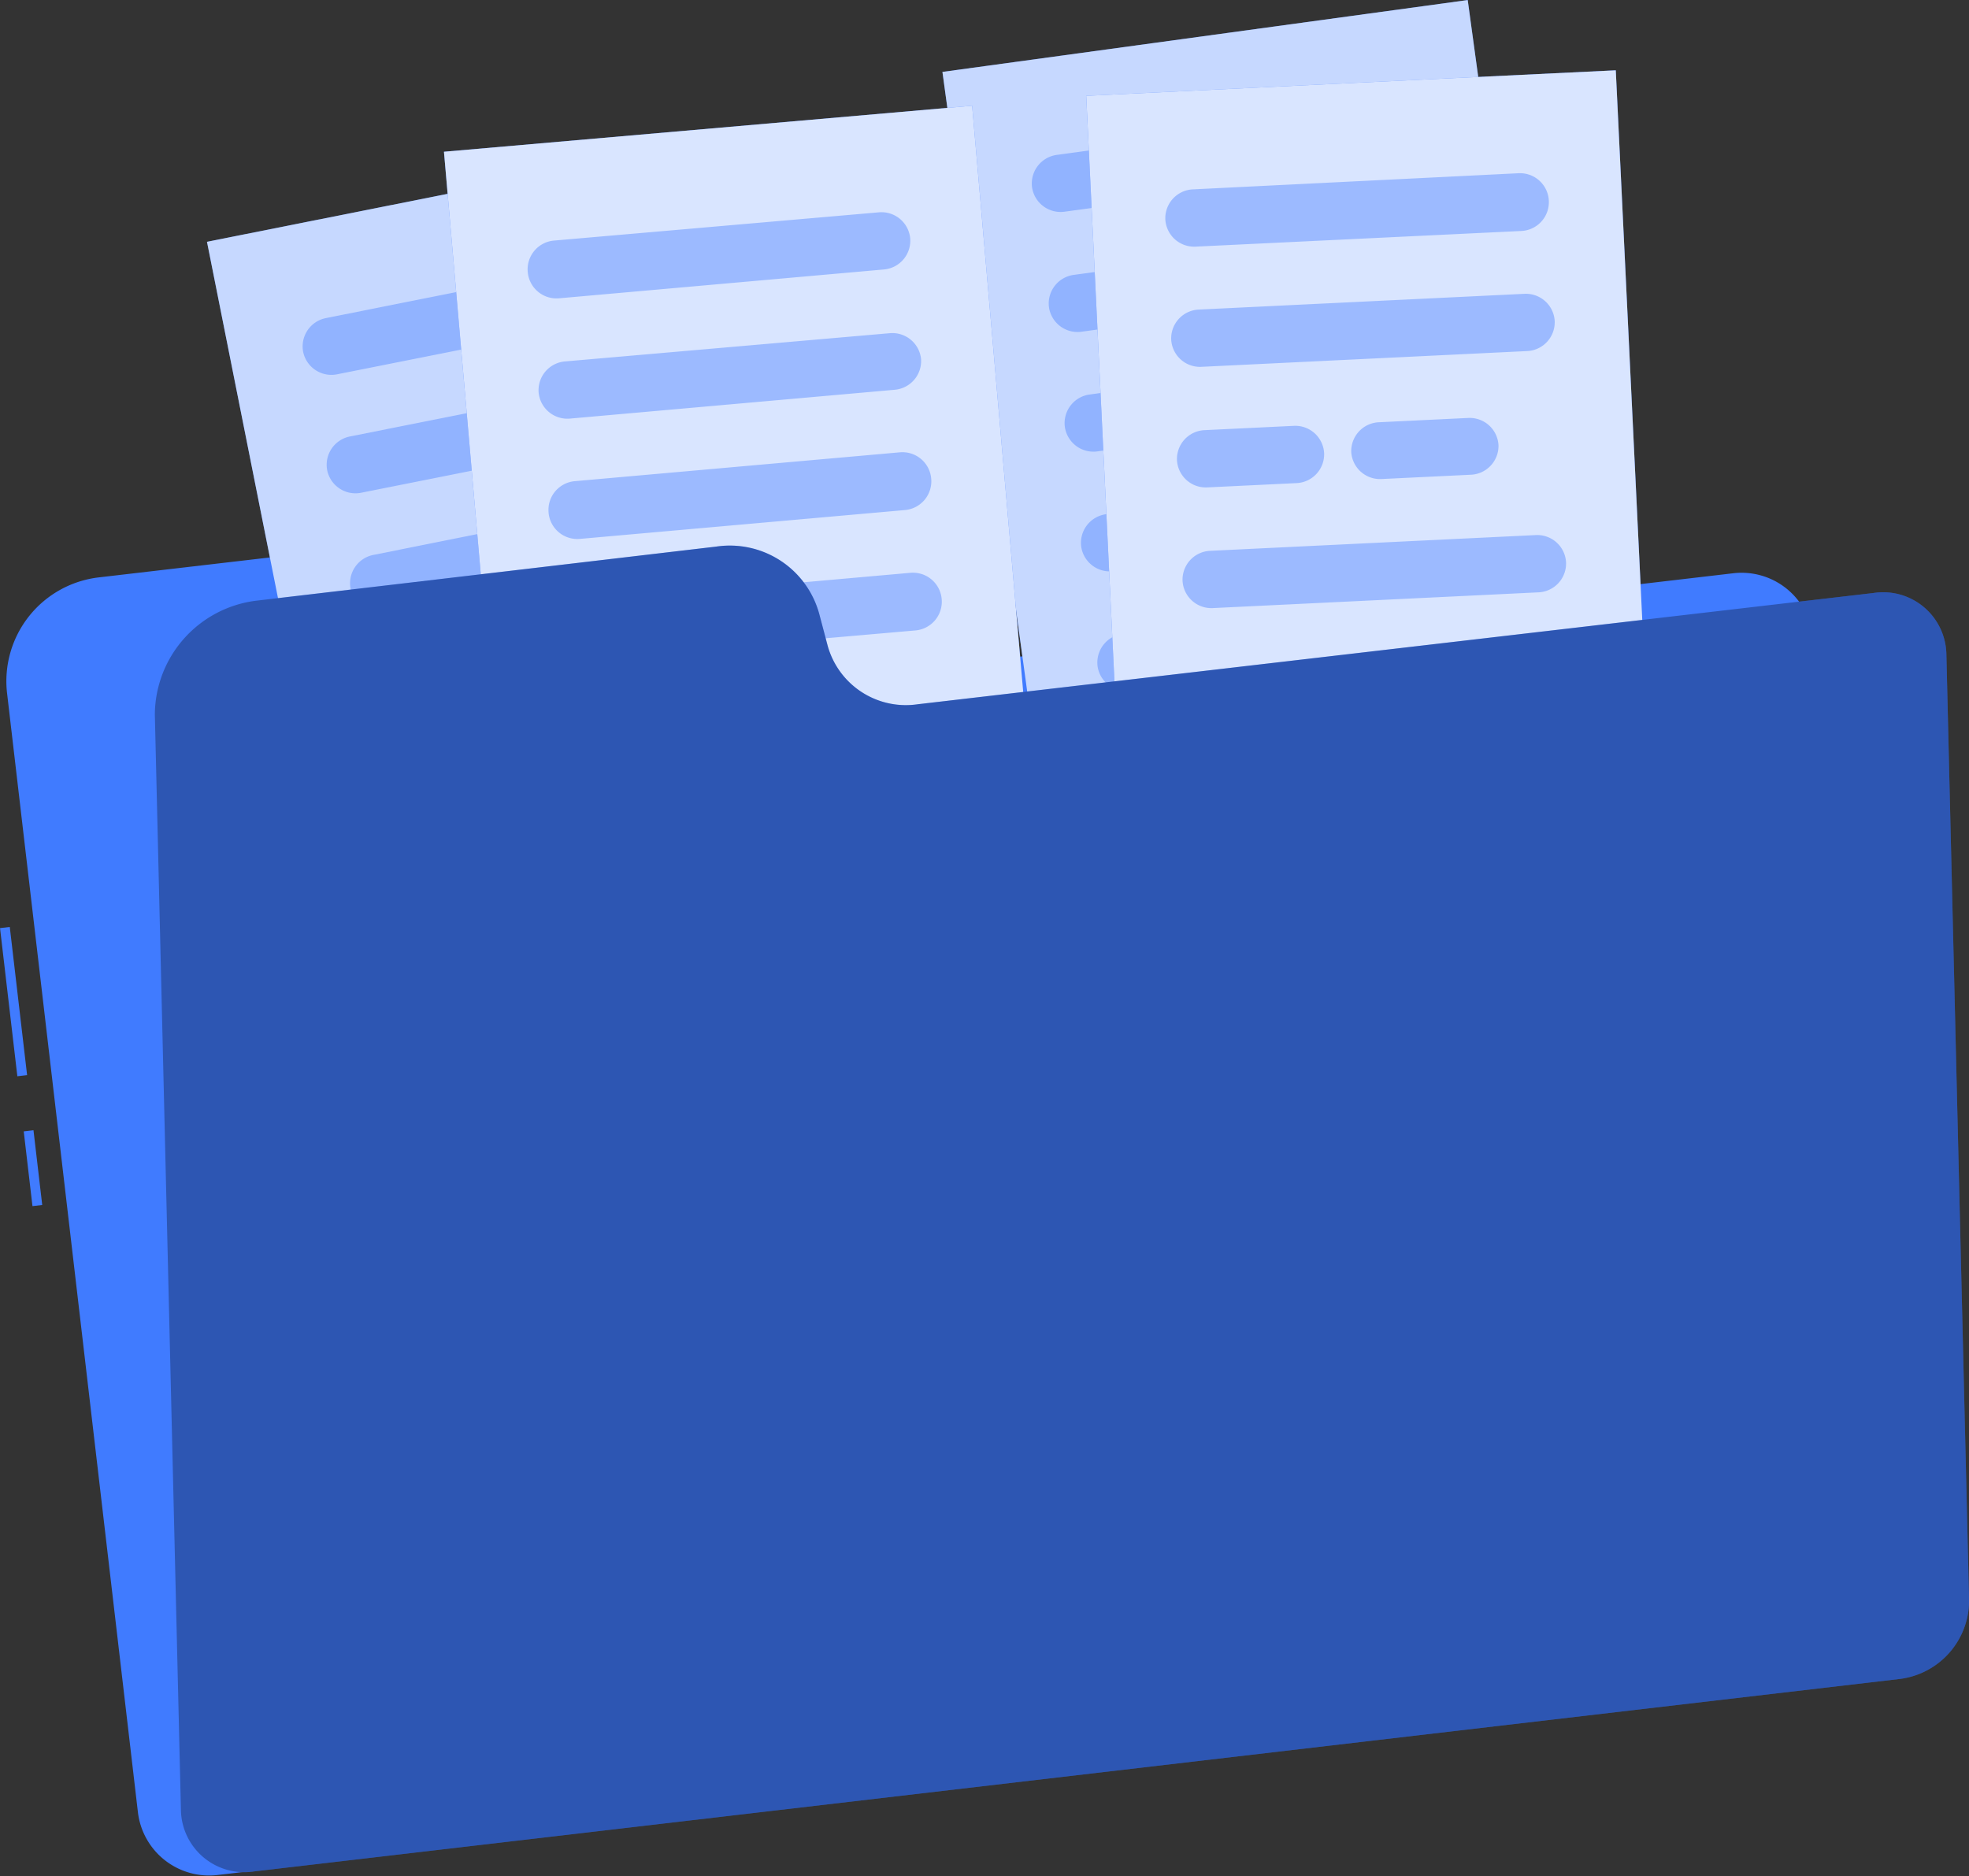 <svg xmlns="http://www.w3.org/2000/svg" viewBox="0 0 204.6 194.96"><rect x="0" y="0" width="204.6" height="194.96" fill="#333333" stroke="none"/><defs><style>.cls-1{fill:#407bff;}.cls-2,.cls-4{fill:#fff;}.cls-2{opacity:0.7;}.cls-3{opacity:0.4;}.cls-4{opacity:0.8;}.cls-5{opacity:0.3;}</style></defs><g id="Livello_2" data-name="Livello 2"><g id="Folder"><rect class="cls-1" x="0.9" y="96.33" width="1.02" height="15.5" transform="translate(-12.08 0.87) rotate(-6.67)"/><rect class="cls-1" x="2.92" y="117.48" width="1.02" height="7.82" transform="translate(-14.08 1.22) rotate(-6.67)"/><path class="cls-1" d="M70.75,64.93l-1.2-3.36a10.86,10.86,0,0,0-11.5-7.14L10.26,60a10.86,10.86,0,0,0-9.53,12l13.6,116.31a7.45,7.45,0,0,0,8.27,6.53l171-20a7.45,7.45,0,0,0,6.54-8.26L188.37,66.11a7.45,7.45,0,0,0-8.27-6.54L80.81,71.18A9.49,9.49,0,0,1,70.75,64.93Z"/><rect class="cls-1" x="28.39" y="19.01" width="55.09" height="75.9" transform="translate(-10.05 12.03) rotate(-11.27)"/><rect class="cls-2" x="28.39" y="19.01" width="55.09" height="75.9" transform="translate(-10.05 12.03) rotate(-11.27)"/><g class="cls-3"><path class="cls-1" d="M68.31,32.27,35,38.9a3,3,0,0,1-3.5-2.34h0a3,3,0,0,1,2.34-3.5l33.28-6.64a3,3,0,0,1,3.5,2.34h0A3,3,0,0,1,68.31,32.27Z"/><path class="cls-1" d="M70.77,44.58,37.49,51.21A3,3,0,0,1,34,48.87h0a3,3,0,0,1,2.34-3.51L69.6,38.73a3,3,0,0,1,3.51,2.34h0A3,3,0,0,1,70.77,44.58Z"/><path class="cls-1" d="M73.22,56.88,39.94,63.52a3,3,0,0,1-3.51-2.34h0a3,3,0,0,1,2.34-3.51L72.05,51a3,3,0,0,1,3.51,2.34h0A3,3,0,0,1,73.22,56.88Z"/><path class="cls-1" d="M75.67,69.19,42.39,75.82a3,3,0,0,1-3.5-2.34h0A3,3,0,0,1,41.23,70l33.28-6.63A3,3,0,0,1,78,65.69h0A3,3,0,0,1,75.67,69.19Z"/><path class="cls-1" d="M69,83.31,44.84,88.13a3,3,0,0,1-3.5-2.34h0a3,3,0,0,1,2.34-3.5l24.18-4.82a3,3,0,0,1,3.51,2.34h0A3,3,0,0,1,69,83.31Z"/></g><rect class="cls-1" x="102.82" y="3.38" width="55.09" height="75.9" transform="translate(-4.4 18.06) rotate(-7.79)"/><rect class="cls-2" x="102.82" y="3.38" width="55.09" height="75.9" transform="translate(-4.4 18.06) rotate(-7.79)"/><g class="cls-3"><path class="cls-1" d="M144.22,17.44,110.6,22a3,3,0,0,1-3.36-2.54h0a3,3,0,0,1,2.55-3.36l33.62-4.6a3,3,0,0,1,3.36,2.55h0A3,3,0,0,1,144.22,17.44Z"/><path class="cls-1" d="M145.92,29.88l-33.62,4.6A3,3,0,0,1,109,31.93h0a3,3,0,0,1,2.54-3.36L145.11,24a3,3,0,0,1,3.36,2.55h0A3,3,0,0,1,145.92,29.88Z"/><path class="cls-1" d="M123.27,45.64,114,46.91a3,3,0,0,1-3.35-2.55h0A3,3,0,0,1,113.19,41l9.27-1.27a3,3,0,0,1,3.36,2.55h0A3,3,0,0,1,123.27,45.64Z"/><path class="cls-1" d="M141.23,43.19,132,44.45a3,3,0,0,1-3.36-2.54h0a3,3,0,0,1,2.55-3.36l9.26-1.27a3,3,0,0,1,3.36,2.55h0A3,3,0,0,1,141.23,43.19Z"/><path class="cls-1" d="M149.33,54.74,115.7,59.35a3,3,0,0,1-3.35-2.55h0a3,3,0,0,1,2.55-3.36l33.62-4.6a3,3,0,0,1,3.35,2.55h0A3,3,0,0,1,149.33,54.74Z"/><path class="cls-1" d="M141.84,68.44l-24.43,3.34a3,3,0,0,1-3.36-2.55h0a3,3,0,0,1,2.55-3.35L141,62.53a3,3,0,0,1,3.36,2.55h0A3,3,0,0,1,141.84,68.44Z"/></g><rect class="cls-1" x="49.32" y="13.23" width="55.09" height="75.9" transform="translate(-4.15 6.87) rotate(-4.98)"/><rect class="cls-4" x="49.32" y="13.23" width="55.09" height="75.9" transform="translate(-4.15 6.87) rotate(-4.98)"/><g class="cls-3"><path class="cls-1" d="M91.87,28,58.07,31a3,3,0,0,1-3.23-2.71h0A3,3,0,0,1,57.55,25l33.81-2.94a3,3,0,0,1,3.22,2.71h0A3,3,0,0,1,91.87,28Z"/><path class="cls-1" d="M93,40.5l-33.8,3a3,3,0,0,1-3.23-2.71h0a3,3,0,0,1,2.71-3.23l33.81-2.94a3,3,0,0,1,3.22,2.71h0A3,3,0,0,1,93,40.5Z"/><path class="cls-1" d="M94.05,53,60.25,56A3,3,0,0,1,57,53.24h0A3,3,0,0,1,59.73,50l33.8-3a3,3,0,0,1,3.23,2.71h0A3,3,0,0,1,94.05,53Z"/><path class="cls-1" d="M95.14,65.51,61.33,68.46a3,3,0,0,1-3.22-2.71h0a3,3,0,0,1,2.71-3.23l33.8-3a3,3,0,0,1,3.23,2.71h0A3,3,0,0,1,95.14,65.51Z"/><path class="cls-1" d="M87,78.82,62.42,81a3,3,0,0,1-3.22-2.71h0A3,3,0,0,1,61.91,75l24.56-2.14a3,3,0,0,1,3.23,2.71h0A3,3,0,0,1,87,78.82Z"/></g><rect class="cls-1" x="114.67" y="8.58" width="55.09" height="75.9" transform="translate(-2.08 6.91) rotate(-2.76)"/><rect class="cls-4" x="114.67" y="8.58" width="55.09" height="75.9" transform="translate(-2.08 6.91) rotate(-2.76)"/><g class="cls-3"><path class="cls-1" d="M158.11,24l-33.9,1.63a3,3,0,0,1-3.12-2.83h0a3,3,0,0,1,2.83-3.12L157.82,18a3,3,0,0,1,3.12,2.84h0A3,3,0,0,1,158.11,24Z"/><path class="cls-1" d="M158.71,36.48l-33.89,1.64a3,3,0,0,1-3.12-2.83h0a3,3,0,0,1,2.83-3.12l33.9-1.64a3,3,0,0,1,3.12,2.83h0A3,3,0,0,1,158.71,36.48Z"/><path class="cls-1" d="M134.76,50.2l-9.34.45a3,3,0,0,1-3.12-2.83h0a3,3,0,0,1,2.84-3.12l9.33-.45a3,3,0,0,1,3.12,2.83h0A3,3,0,0,1,134.76,50.2Z"/><path class="cls-1" d="M152.87,49.33l-9.34.45A3,3,0,0,1,140.41,47h0a3,3,0,0,1,2.84-3.12l9.34-.45a3,3,0,0,1,3.12,2.83h0A3,3,0,0,1,152.87,49.33Z"/><path class="cls-1" d="M159.92,61.55,126,63.19a3,3,0,0,1-3.12-2.83h0a3,3,0,0,1,2.83-3.12l33.9-1.64a3,3,0,0,1,3.12,2.83h0A3,3,0,0,1,159.92,61.55Z"/><path class="cls-1" d="M151.26,74.53l-24.63,1.19a3,3,0,0,1-3.12-2.83h0a3,3,0,0,1,2.84-3.12L151,68.58a3,3,0,0,1,3.12,2.83h0A3,3,0,0,1,151.26,74.53Z"/></g><path class="cls-1" d="M86,67.09l-.87-3.29a9.63,9.63,0,0,0-10.72-7L26.63,62.42A12,12,0,0,0,16.09,74.25L18.8,188.09a6.58,6.58,0,0,0,7.58,6.38l171-20a8.22,8.22,0,0,0,7.23-8.11L202.25,68a6.57,6.57,0,0,0-7.57-6.38L95.38,73.18A8.43,8.43,0,0,1,86,67.09Z"/><path class="cls-5" d="M86,67.09l-.87-3.29a9.63,9.63,0,0,0-10.72-7L26.63,62.42A12,12,0,0,0,16.09,74.25L18.8,188.09a6.58,6.58,0,0,0,7.58,6.38l171-20a8.22,8.22,0,0,0,7.23-8.11L202.25,68a6.57,6.57,0,0,0-7.57-6.38L95.38,73.18A8.43,8.43,0,0,1,86,67.09Z"/></g></g></svg>
